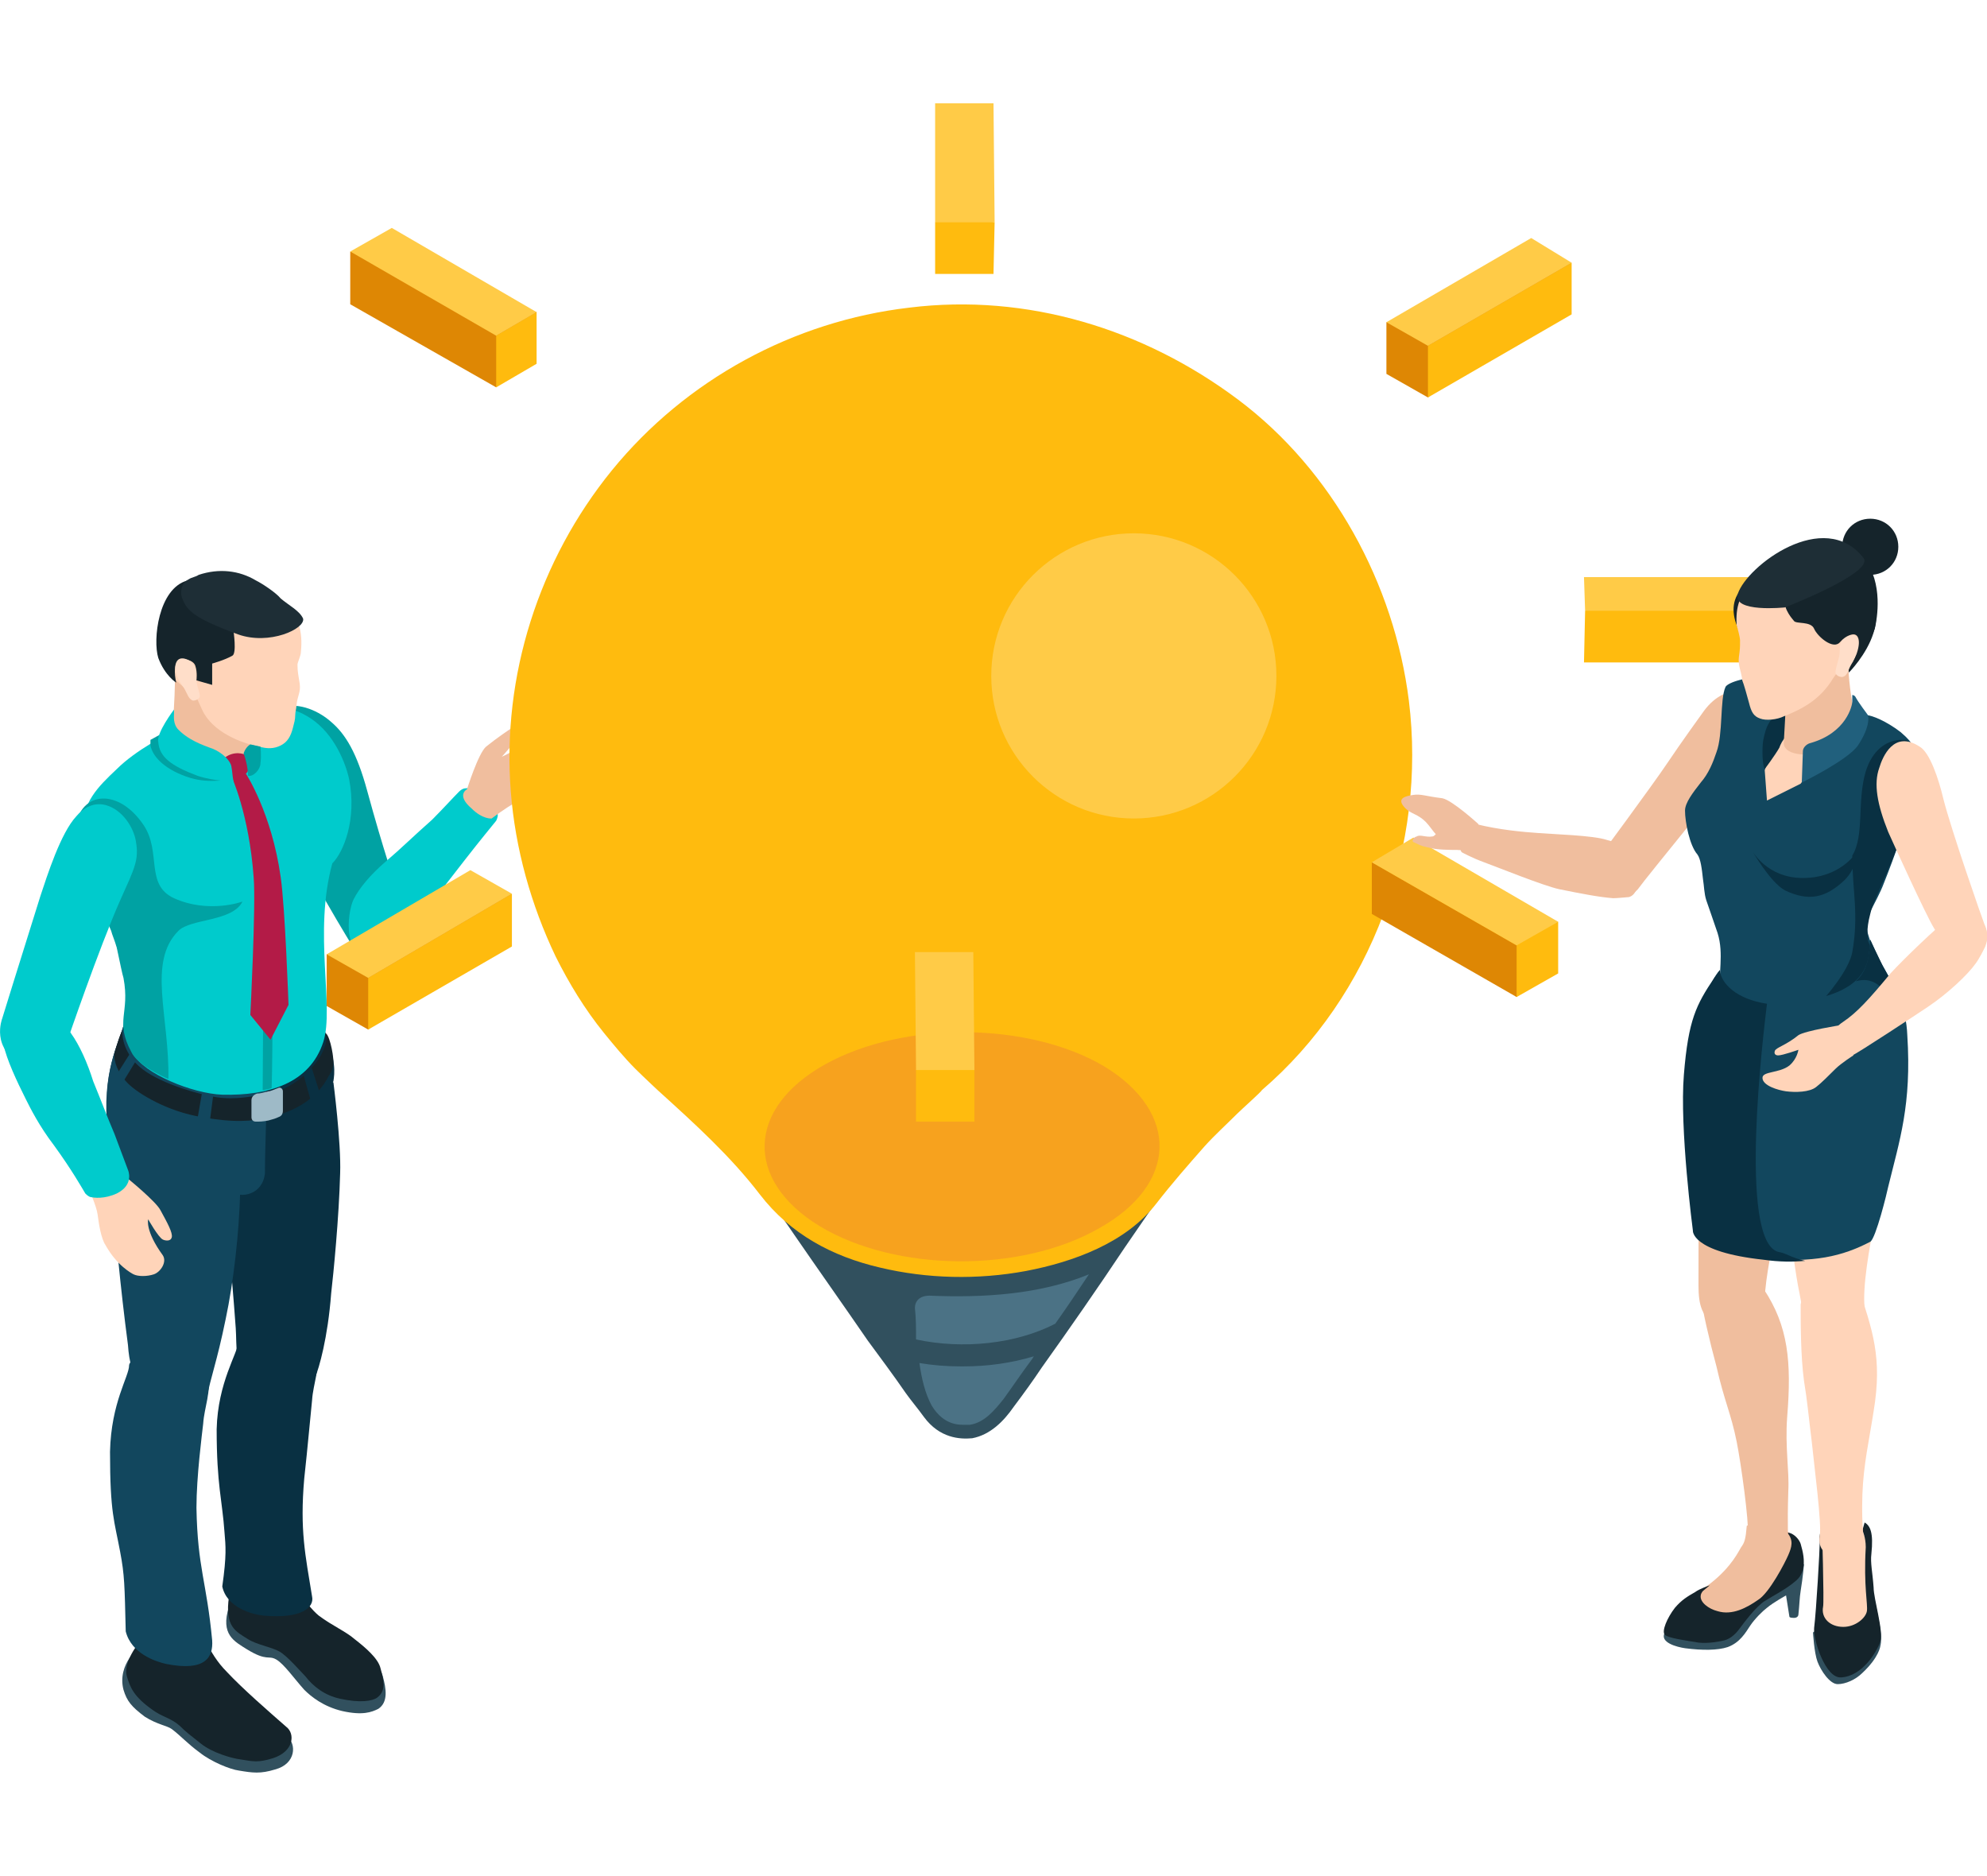 <?xml version="1.0" encoding="utf-8"?>
<!-- Generator: Adobe Illustrator 27.8.1, SVG Export Plug-In . SVG Version: 6.00 Build 0)  -->
<svg version="1.1" id="_レイヤー_2" xmlns="http://www.w3.org/2000/svg" xmlns:xlink="http://www.w3.org/1999/xlink" x="0px"
	 y="0px" viewBox="0 0 177 167.1" style="enable-background:new 0 0 177 167.1;" xml:space="preserve">
<style type="text/css">
	.st0{fill:#00A2A3;}
	.st1{fill:#00CBCC;}
	.st2{fill:#F0BE9E;}
	.st3{fill:#31505E;}
	.st4{fill:#15242B;}
	.st5{fill:#093042;}
	.st6{fill:#12475E;}
	.st7{fill:#9EBAC7;}
	.st8{fill:#FFD4B9;}
	.st9{fill:#FFDEC9;}
	.st10{fill:#1E2E36;}
	.st11{fill:#B31B47;}
	.st12{fill:#4B7285;}
	.st13{fill:#FFBB0E;}
	.st14{fill:#F7A21E;}
	.st15{fill:#FFCB47;}
	.st16{fill:#DE8704;}
	.st17{fill:#21607D;}
</style>
<g id="_文字">
	<g>
		<g id="man">
			<g>
				<path class="st0" d="M22.5,65.2c0.2-1.1,1.2-1.8,2.6-2.2c1.6-0.5,3.4,0.4,4.4,1.3c1.3,1.1,2.3,2.8,3.2,6.1
					c1.5,5.5,2.5,8.3,2.5,8.3s0.4,0.7,0.9,1.7c0.5,1-1.2,2.8-1.8,3.5c-0.7,0.7-2.7,0.7-2.7,0.7s-4.9-7.9-6.2-11.5
					C24.7,71,21.9,67.9,22.5,65.2z"/>
				<path class="st1" d="M31.5,80.1c0.5-1,1.5-2.2,2.9-3.4c1.3-1.1,2.4-2.2,4.1-3.7c0.9-0.9,1.9-2,2.4-2.5c0.2-0.2,0.4-0.3,0.7-0.3
					c0.4,0,1,0.2,1.7,0.7c0.6,0.4,0.9,1.1,1,1.5c0.1,0.2,0,0.5-0.1,0.7c-0.4,0.5-1.4,1.7-2.8,3.5c-1.7,2.2-2.4,3.1-3,3.8
					c-1.1,1.4-3.5,4-4.7,4.4C30.4,86,30.9,81.3,31.5,80.1L31.5,80.1z"/>
				<path class="st2" d="M41.6,70.3c0,0,1-3.2,1.7-3.8c1-0.8,1.9-1.4,2.2-1.6c0.3-0.3,0.7,0.1,0.7,0.5c-0.1,0.5-1.5,2-1.5,2
					s2.8-1.2,3.9-3.2c0.4-0.8,1-0.2,1.2,0.6c0.3,1.2,0.4,3.5-1.1,5c-0.5,0.5-2,1.3-2.8,1.7c-0.8,0.4-2.1,1.4-2.1,1.4
					s-0.8,0.1-1.8-0.9C40.6,70.8,41.6,70.3,41.6,70.3z"/>
			</g>
			<g>
				<path class="st3" d="M26.1,142.1c0.2,1,0.6,1.5,1.1,1.9c1.2,0.9,3.5,2.2,4.4,2.8c1,0.7,2.3,1.6,2.5,2.5c0.3,1.1,0.5,2.3-0.4,2.9
					c-0.6,0.3-1.4,0.6-3.2,0.2c-1.7-0.4-2.8-1.3-3.4-1.9c-0.9-1-1.8-2.3-2.5-2.7c-0.7-0.4-0.8,0.2-2.6-0.9c-1.1-0.7-2.4-1.3-1.6-3.8
					C21.2,140.3,25.7,140.2,26.1,142.1L26.1,142.1z"/>
				<path class="st4" d="M26.6,141.3c0.2,1,1.3,2.2,1.8,2.6c1.2,0.9,2.4,1.4,3.2,2.1c0.9,0.7,2.1,1.7,2.3,2.6c0.3,1.1,0.5,2-0.3,2.6
					c-0.4,0.3-1.5,0.5-3.3,0.1c-1.4-0.3-2.4-1.1-3.1-2c-0.4-0.4-1.6-1.8-2.3-2.2c-0.7-0.4-2-0.6-2.8-1.1c-1.1-0.7-2.1-1.1-1.7-3.8
					C20.9,139.3,26.1,139.3,26.6,141.3L26.6,141.3z"/>
				<path class="st5" d="M28.3,119.7c0.2,2.4-0.4,3.5-0.5,5c-0.1,0.9-0.4,4.3-0.7,7c-0.4,4.6,0.1,6.8,0.7,10.5
					c0.2,0.9-0.8,2-4.3,1.7c-1-0.1-3.3-0.7-3.7-2.6c0.4-2.8,0.3-3.6,0.2-4.8c-0.2-2.9-0.7-4.2-0.7-9.2c0.1-4.2,1.9-6.8,1.9-7.7
					S28,115.6,28.3,119.7L28.3,119.7z"/>
				<path class="st5" d="M29.7,96.4c0,0,0.7,5.4,0.6,8.1c-0.1,3.9-0.6,9-0.8,10.7c-0.3,4-1.1,6.7-1.4,7.4c-0.8,2-5.3,1.6-6,0.8
					c-1.2-1.3-1-3.7-1.1-5.1c-0.8-11.1-1.7-16-1.7-16S23.1,93.7,29.7,96.4z"/>
			</g>
			<g>
				<path class="st3" d="M17.7,145.8c0,0,0.6,2.2,2.3,3.9c1.4,1.5,4,3.6,5.6,5c0.8,0.6,0.8,2.4-1.1,2.9c-1.3,0.4-2,0.3-3.2,0.1
					c-0.8-0.1-2.5-0.8-3.5-1.6c-1.1-0.8-1.7-1.5-2.5-2.1c-0.4-0.3-1.3-0.4-2.4-1.1c-1.2-0.9-1.6-1.4-1.9-2.4
					c-0.6-2.3,1.5-3.9,1.5-3.9S13.7,143.5,17.7,145.8L17.7,145.8z"/>
				<path class="st4" d="M17.9,145c0,0,0.6,2.2,2.3,3.9c1.4,1.5,3.7,3.5,5.3,4.9c0.8,0.6,0.7,2.2-1.2,2.8c-1.3,0.4-1.7,0.3-2.9,0.1
					c-0.8-0.1-2.5-0.6-3.5-1.4c-1-0.8-1.3-1-1.9-1.6c-0.8-0.7-1.6-0.8-2.4-1.4c-1.7-1.2-2-2-2.3-3c-0.4-1.4,1.4-3.4,1.4-3.4
					S13.9,142.6,17.9,145z"/>
				<path class="st6" d="M18.6,121.8c0.2,2.4-0.4,3.5-0.5,5c-0.1,0.9-0.6,4.7-0.6,7.5c0.1,5.4,0.9,6.5,1.4,11.8
					c0.1,1.5-0.6,2.8-4.1,2.1c-0.9-0.2-3.1-0.9-3.6-2.9c-0.1-4.1-0.1-5-0.5-7.1c-0.5-2.7-0.9-3.4-0.9-8.9c0.1-4.4,1.7-6.7,1.7-7.7
					S18.3,117.7,18.6,121.8L18.6,121.8z"/>
				<path class="st6" d="M21.6,99.3c0,0-0.1,4.1-0.2,6.7c-0.1,3.9-0.6,8.2-1.3,11.5c-0.8,3.9-1.3,5-1.7,7.1
					c-0.3,1.5-4.9-0.1-5.6-0.9c-1-1.1-1.3-2.4-1.4-3.9c-1.4-10.6-1.7-19.1-1.7-19.1S15,96.7,21.6,99.3z"/>
			</g>
			<path class="st5" d="M28.8,91.5c1.2,3,1,4.1,0.9,4.8c-0.9,1.8-2.3,3.3-3.1,4.8c-0.5,0.9-1.3,2.3-1.8,3.6
				c-0.3,0.9-2.6,2.3-3.6,1.3c-1.1-1.2-3.6-2.7-6.1-3.7c-2-0.8-5.4-1.3-5.4-1.6C9,95.4,10.6,93,11.1,91C11.7,89,27.3,87.8,28.8,91.5
				L28.8,91.5z"/>
			<path class="st6" d="M11.1,91c0.4-1.3,7.3-2.3,12.4-1.7c0,1.7,0,3.4,0.1,5c0.3,3.5,0,6.9,0,10.2c-0.2,1.9-2.1,2.3-3.1,1.6
				c-2.1-1.5-3.4-2-5.9-3c-2-0.8-5-2-5-2.3C9,95.5,10.6,93,11.1,91L11.1,91z"/>
			<g>
				<path class="st4" d="M29.1,92.5c0,0-0.1,1.1-1,2.2s-2.2,2.3-4.2,2.7c-2.1,0.4-3.5,0.6-5.3,0.2c-1.8-0.4-5.1-1.4-6.5-2.9
					c-1.3-1.4-1.2-2.8-1.2-2.8s0-0.1,0.1-0.2c-0.2,0-0.7,1.7-0.8,2.1c-0.1,0.7,0.3,1.8,1.2,2.7c0.9,0.9,3.5,2.5,6.6,3
					c2.8,0.5,4.4,0.4,6.1,0c2-0.5,4.1-1.5,5.2-3.7c0.1-0.1,0.1-0.2,0.2-0.3c0.1-0.3,0.2-0.6,0.2-0.9c0-0.8-0.4-2.7-0.8-2.6
					C28.9,92,29,92.3,29.1,92.5L29.1,92.5z"/>
				<path class="st7" d="M25.2,97.2l0,1.7c0,0.3-0.1,0.5-0.4,0.6c-0.2,0.1-0.5,0.2-0.9,0.3c-0.5,0.1-0.8,0.1-1.1,0.1
					s-0.4-0.2-0.4-0.4V98c0-0.3,0.2-0.5,0.5-0.6c0.3,0,0.6-0.1,1-0.2c0.2,0,0.6-0.2,0.9-0.3C25,96.8,25.2,97,25.2,97.2L25.2,97.2z"
					/>
				<polygon class="st6" points="19,97.5 18.7,99.8 17.6,99.6 18,97.3 				"/>
				<polygon class="st6" points="12.1,94.5 11,96.3 10.4,95.7 11.6,93.8 				"/>
				<polygon class="st5" points="27,95.6 27.7,98.1 28.5,97.4 27.7,94.9 				"/>
			</g>
			<path class="st1" d="M16.1,64.8c-1.1,0.5-4,2-5.7,3.7c-1.7,1.6-3.1,3-3,5.4c0,0,0.3,2.7,1.2,4.5c0.8,1.7,2.4,8.1,2.5,8.8
				c0.6,3.2-0.8,3.9,0.8,6.7c0.9,1.7,5.2,3.5,7.9,3.6c4.1,0.1,7.8-1,9-4.7c1-3.1-0.9-9.7,0.8-15.9c1-1,2.2-3.9,1.5-7.5
				c-0.3-1.4-1.3-4-3.4-5.4c-0.9-0.6-2.1-1.1-3.3-1C21.9,63.1,17.5,64.1,16.1,64.8L16.1,64.8z"/>
			<path class="st0" d="M12.8,73.5c1.6,2.4,0.1,5.3,2.7,6.5c3.1,1.4,6.1,0.3,6.1,0.3c-0.9,1.8-4.6,1.5-5.7,2.6
				c-2.8,2.8-0.8,7.6-0.9,13.2c-0.7-0.3-2.8-1.3-3.3-2.4c-1.5-2.8-0.1-3.4-0.7-6.6c-0.1-0.3-0.3-1.3-0.6-2.7
				c-0.2-0.7-0.4-1.1-0.5-1.5c-0.3-0.8-1.4-2.7-2.6-4.6c-0.8-1.2-0.8-3.2-0.6-4.6C7.2,70.4,10.6,70.2,12.8,73.5L12.8,73.5z"/>
			<g>
				<path class="st1" d="M6.8,72.7c0.5-0.6,1.4-1.3,2.6-1c1.5,0.4,2.5,2,2.7,3.2c0.3,1.7-0.1,2.4-1.4,5.3C8.8,84.5,6,92.7,6,92.7
					s-0.1,0.4-0.4,1.4c-0.3,1-2.6,1.1-3.5,0.7c-3-1.3-1.9-4.1-1.9-4.1s1.7-5.5,3.4-10.9C4.2,78,5.4,74.2,6.8,72.7L6.8,72.7z"/>
				<path class="st8" d="M11.3,104.9c0,0,2.6,2.1,3,2.9c0.6,1.1,1.1,2,1,2.4c-0.1,0.4-0.6,0.3-0.8,0.2c-0.4-0.2-1.3-1.8-1.3-1.8
					s-0.3,1,1.3,3.2c0.4,0.6-0.2,1.5-0.8,1.7c-0.6,0.2-1.4,0.2-1.8,0c-0.2-0.1-1.5-0.8-2.5-2.6c-0.4-0.6-0.6-1.9-0.7-2.7
					s-0.8-2.3-0.8-2.3L11.3,104.9L11.3,104.9z"/>
				<path class="st1" d="M6.3,92c0.8,1.1,1.5,2.7,2,4.3C9,98,9.6,99.6,10.2,101c0.6,1.6,1.2,3.2,1.2,3.2s0.6,1.3-1,2.1
					c-1.1,0.5-2,0.4-2.4,0.3c-0.2-0.1-0.3-0.2-0.4-0.3c-0.3-0.5-1.2-2.1-2.8-4.3c-1.3-1.7-2.1-3.3-2.5-4.1c-0.8-1.6-1.7-3.5-2-4.9
					C-0.5,89.5,4.7,89.7,6.3,92z"/>
			</g>
			<path class="st0" d="M20.4,68.5l0.8-0.3c0.1,0.3,3.1,6.9,3.1,11.1c0,3.9,0,14.7-0.1,17.6C24,97,23.9,97,23.4,97.1
				c0-2.2,0.1-13.8,0.1-17.9C23.4,75.2,20.4,68.5,20.4,68.5L20.4,68.5z"/>
			<g>
				<path class="st2" d="M15.6,57.5c0,0,0.1,5.5-0.4,8.5c-0.1,0.8,1.2,1.9,2.8,2.3c2,0.6,4.4,0.3,4.4-0.9c0-3.4-0.1-4.5-0.1-4.5
					S15.6,57.5,15.6,57.5z"/>
				<path class="st8" d="M25,53.3c-0.5-0.4-1.6-1.2-2.2-1.5c-1.6-0.9-3.3-1-5.1-0.5c-1.2,0.4-2,0.9-2.5,1.7c-0.8,1.1-1.2,2.7-1,4.2
					c0.1,0.9,0.5,2.5,1.6,3.5c0.4,0.4,1.7,1.4,1.7,1.4l0.5,1.1c0.9,2,3.5,3,5.1,3.3c0.7,0.2,1.3,0.2,1.9-0.1
					c0.6-0.3,0.9-0.8,1.1-1.6c0.1-0.4,0.2-0.7,0.2-1.1c0-0.3,0.1-0.6,0.1-0.8c0.1-1,0.4-1.2,0.3-2c-0.1-0.7-0.2-1-0.2-1.7
					c0-0.2,0.3-0.8,0.3-1.1C27,56.2,26.6,54.7,25,53.3L25,53.3z"/>
				<path class="st4" d="M16.2,58.7c0,0,1,0,1.2,0.6s0.1,1.3,0.1,1.3l1.4,0.4l0-1.9c0,0,1.1-0.3,1.8-0.7c0.4-0.2,0.1-2.2,0.1-2.2
					s-0.6-5.4-4.1-4.5c-2.6,0.7-3.1,5.3-2.6,6.9c0.6,1.6,1.6,2.2,1.6,2.2S15.2,58.9,16.2,58.7z"/>
				<path class="st9" d="M17.1,59c-0.2-0.2-1.1-0.7-1.4,0s0.2,1.6,0.7,2.3c0.3,0.5,0.4,1,0.8,1.1c0.3,0,0.6-0.2,0.6-0.4
					c0-0.3-0.2-0.7-0.3-1.3S17.6,59.6,17.1,59L17.1,59z"/>
				<path class="st10" d="M22.8,51.7c0.6,0.3,1.8,1.1,2.2,1.6c0.7,0.6,1.7,1.1,2,1.8c0.2,0.9-3,2.4-5.8,1.4c-4.1-1.5-4.6-2.2-5-3.3
					C16.1,53,16,52,16.8,51.6c0.3-0.2,0.6-0.2,0.9-0.4C19.5,50.6,21.3,50.8,22.8,51.7L22.8,51.7z"/>
			</g>
			<path class="st0" d="M15.6,65.3c0.7,0.8,1.7,1.3,3.8,1.9c0,0,1,1.1,1.1,2.2c0,0-1.8,0.4-3.5-0.1c-2.3-0.7-3.4-1.9-3.6-2.9
				c0-0.1,0-0.3,0-0.5c0.7-0.4,1.3-0.7,1.8-1C15.5,65.2,15.5,65.2,15.6,65.3L15.6,65.3z"/>
			<g>
				<path class="st11" d="M21.9,68.9c0,0,2.3,3.5,3.1,9.2c0.4,2.7,0.7,11.4,0.7,11.4l-1.6,3.1l-1.8-2.2c0,0,0.5-9.8,0.3-12.2
					c-0.4-5.7-2-9.1-2-9.1L21.9,68.9L21.9,68.9z"/>
				<path class="st11" d="M21.8,67.2c0,0-0.9-0.4-1.8,0.3c-0.7,0.6,0.2,1.5,0.2,1.5s0.8,0.8,1.6,0C22.7,68.3,21.8,67.2,21.8,67.2
					L21.8,67.2z"/>
			</g>
			<path class="st1" d="M15.5,63.2l0,0.4c0,0.2-0.1,0.9,0.4,1.4c0.6,0.6,1.4,1.1,2.8,1.6c0.7,0.2,1.7,0.9,1.9,1.6
				c0.1,0.5,0.1,0.9,0.2,1.4c0,0-1.7,0-3.2-0.5c-2.4-0.9-3.4-1.7-3.5-3C13.9,65.3,15.5,63.2,15.5,63.2L15.5,63.2z"/>
			<path class="st0" d="M22.1,69.1c0,0,0-0.9-0.4-2c0.2-0.6,0.6-0.8,0.6-0.8l0.9,0.2c0,0,0.1,0.8,0,1.5
				C23.2,68.5,22.6,69.2,22.1,69.1L22.1,69.1z"/>
		</g>
		<g id="img">
			<g>
				<path class="st3" d="M82.3,126.2c-0.5-0.7-1.1-1.4-1.6-2.1c-1.1-1.6-2.3-3.2-3.4-4.7c-2.2-3.2-4.4-6.3-6.6-9.5
					c-0.6-0.9-1.2-1.7-1.8-2.6c-0.5-0.8-1.1-1.5-1.5-2.3c-0.7-1.4-0.9-3.1-0.4-4.6c1-3.8,4.8-6.1,8.2-7.5c3.8-1.5,7.9-2,11.9-1.9
					c3.9,0.1,7.9,0.9,11.4,2.7c3.2,1.6,6.5,4.5,6.5,8.4c0,1.6-0.6,2.9-1.5,4.2c-1.1,1.6-2.2,3.2-3.3,4.8c-2.4,3.6-4.9,7.2-7.4,10.7
					c-0.8,1.2-1.6,2.3-2.5,3.5c-0.9,1.3-2.1,2.5-3.7,2.8C85.5,128.2,83.7,128.1,82.3,126.2L82.3,126.2z"/>
				<g>
					<path class="st12" d="M94,117.9c1-1.4,2-2.9,3-4.4c-4.4,1.8-9.4,2.1-14.2,1.9c-0.9,0-1.3,0.5-1.3,1.1c0.1,0.9,0.1,1.8,0.1,2.8
						C85.8,120.2,90.5,119.7,94,117.9L94,117.9z"/>
					<path class="st12" d="M85.8,121.7c-0.1,0-0.2,0-0.2,0c-1.3,0-2.5-0.1-3.7-0.3c0.2,1.4,0.5,2.7,1.1,3.8c1.1,1.8,2.5,1.7,3,1.7
						c0.2,0,0.3,0,0.4,0c1.3-0.2,2.2-1.3,3-2.3c0.8-1.1,1.6-2.3,2.5-3.5c0.1-0.1,0.1-0.2,0.2-0.3C90.1,121.4,88,121.7,85.8,121.7z"
						/>
				</g>
			</g>
			<g>
				<path class="st13" d="M125.5,62.4c-1.3-10.4-6.8-20.5-15.2-26.8c-8.4-6.3-18.8-9.5-29.3-8.2c-10.3,1.2-19.9,6.4-26.5,14.5
					c-6.5,8-9.8,18.3-9,28.6c0.4,5.1,1.8,10.1,4,14.7c1.2,2.4,2.6,4.7,4.3,6.8c0.9,1.1,1.8,2.2,2.8,3.2c0.7,0.7,2.2,2.1,2.1,2
					c3.2,2.9,6.4,5.8,9,9.2c2.7,3.5,6.4,5.5,10.7,6.5c4.2,1,8.7,1.1,13,0.3c4.2-0.8,8.9-2.5,11.6-6c1.4-1.8,2.8-3.4,4.3-5.1
					c0.9-1,1.9-1.9,2.9-2.9c0.4-0.4,2.2-2,2.2-2.1C122.2,88.7,127.1,75.3,125.5,62.4L125.5,62.4z"/>
				<path class="st14" d="M73,109.2c-6.7-4.1-6.5-10.5,0.5-14.4c7-3.9,18.2-3.8,24.9,0.2c6.7,4.1,6.5,10.5-0.5,14.4
					C90.9,113.4,79.8,113.3,73,109.2z"/>
			</g>
			<circle class="st15" cx="101" cy="60.2" r="12.7"/>
			<g>
				<polygon class="st16" points="140,23.4 127.2,35.4 123.5,33.3 123.5,28.7 				"/>
				<polygon class="st13" points="140,23.4 140,28 127.2,35.4 127.2,30.8 				"/>
				<polygon class="st15" points="140,23.4 127.2,30.8 123.5,28.7 136.4,21.2 				"/>
				<polygon class="st13" points="159.4,54.4 159.4,59 141.1,59 141.2,54.4 143.5,53.2 				"/>
				<polygon class="st15" points="159.4,51.4 159.4,54.4 141.2,54.4 141.1,51.4 				"/>
				<polygon class="st13" points="138.8,82.1 138.8,86.7 135.1,88.8 122.2,76.8 				"/>
				<polygon class="st16" points="135.1,84.2 135.1,88.8 122.2,81.4 122.2,76.8 				"/>
				<polygon class="st15" points="138.8,82.1 135.1,84.2 122.2,76.8 125.9,74.6 				"/>
				<polygon class="st13" points="86.8,95.3 86.8,99.9 81.6,99.9 81.6,95.3 82.3,93.8 				"/>
				<polygon class="st15" points="86.7,84.8 86.8,95.3 81.6,95.3 81.5,84.8 				"/>
				<polygon class="st16" points="47.8,27.8 44.2,34.5 31.2,27.1 31.2,22.4 				"/>
				<polygon class="st13" points="47.8,27.8 47.8,32.4 44.2,34.5 44.2,29.9 				"/>
				<polygon class="st15" points="47.8,27.8 44.2,29.9 31.2,22.4 34.9,20.3 				"/>
				<polygon class="st13" points="88.6,19.8 88.5,24.4 83.3,24.4 83.3,19.8 84.4,18.8 				"/>
				<polygon class="st15" points="88.5,9.2 88.6,19.8 83.3,19.8 83.3,9.2 				"/>
				<g>
					<polygon class="st16" points="45.6,79.6 32.8,91.7 29.1,89.6 29.1,85 					"/>
					<polygon class="st13" points="45.6,79.6 45.6,84.3 32.8,91.7 32.8,87.1 					"/>
					<polygon class="st15" points="45.6,79.6 32.8,87.1 29.1,85 41.9,77.5 					"/>
				</g>
			</g>
		</g>
		<g id="woman">
			<g>
				<path class="st3" d="M160.7,139.3c0,0-0.1,1.2-0.3,2.4c-0.1,0.6-0.1,1.2-0.2,2.1c0,0,0,0.3-0.4,0.3c-0.4,0-0.4-0.1-0.4-0.1
					l-0.3-1.9c0,0-1.1,0.6-1.7,1.1c-0.4,0.3-1.1,1-1.5,1.6c-0.4,0.6-0.9,1.5-2,1.9c-0.9,0.3-2.3,0.3-3.8,0.1
					c-0.7-0.1-2.3-0.5-1.8-1.4C148.9,144,160.7,139.3,160.7,139.3L160.7,139.3z"/>
				<path class="st2" d="M155.6,135.9c0,0,3.1-1.5,3.2-0.6c0.1,0.5,0.1,1,0.2,1c0.6,0.3,0.8,0.5,1,1.4c0.1,0.6,0,2.2-0.5,2.8
					c-0.5,0.6-0.6,0.8-1.2,1.2c-0.6,0.4-1.9,1.1-2.6,1.9c-0.7,0.8-1.5,1.6-1.8,1.8s-1.4,0.3-1.9,0.4c-0.4,0.1-1.6-0.3-1.8-0.4
					c-0.2-0.1-1.6,0-1.6-0.9s2.4-2.4,3.8-3.5c1.9-1.5,2.5-2.9,2.7-3.2C155.4,137.4,155.5,137.1,155.6,135.9L155.6,135.9z"/>
				<path class="st4" d="M159.6,136.6c-0.2-0.1-0.4-0.1-0.4-0.1c0.6,0.7,0.4,1.3,0.1,2c-0.3,0.7-1.7,3.4-2.7,4c-1,0.7-2.3,1.4-3.6,1
					c-0.8-0.2-1.6-0.8-1.5-1.4c0-0.1,0.1-0.3,0.2-0.4l0.6-0.5c0,0-0.9,0.3-1.3,0.6c-0.7,0.4-1.2,0.7-1.8,1.4
					c-0.7,0.9-1.2,2.1-0.9,2.4c0.3,0.3,1.8,0.5,3,0.7c0.9,0.1,1.9-0.1,2.3-0.2s0.9-0.4,1.4-1.1c0.3-0.4,1.4-1.9,2.2-2.4
					s1.6-0.9,2.4-1.5c0.5-0.4,0.8-0.6,1-1.3c0.2-0.8,0-1.6-0.2-2.3C160.3,137.2,160,136.8,159.6,136.6L159.6,136.6z"/>
			</g>
			<g>
				<path class="st3" d="M161.5,145.4c0,0,0.1,1.8,0.4,2.6c0.3,0.8,1.1,2,1.8,2c0.7,0,1.6-0.4,2.2-1c1.5-1.4,1.6-2.4,1.6-2.4
					c0.2-0.8-0.1-2-0.2-2.6s-0.6-2.8-0.6-2.8L161.5,145.4z"/>
				<path class="st8" d="M162.2,137.2c0,0-0.1,4,0,5.4c0,1.6-0.1,1.9-0.1,2.6c0,0.9,0,3.2,1.3,3.4s3.8-1.9,3.8-3.1
					c0.1-0.7-0.8-3.7-0.9-4.2c-0.4-2.3,0.4-3.1-0.3-4.7C165.9,136,163.8,134.9,162.2,137.2L162.2,137.2z"/>
				<path class="st4" d="M165.9,136.3c0,0,0.3,0.6,0.3,1.5c-0.2,3.5,0.2,5.1,0.1,5.7s-1,1.4-2.1,1.4c-1.2,0-2-0.8-1.8-1.8
					c0.1-0.4-0.1-7.2-0.1-7.2s-0.3,0.9-0.2,1.5c0,0.6-0.3,6-0.5,7.6c-0.1,1,1,4.5,2.4,4.4c1.9-0.1,3.2-2.3,3.5-3.2s-0.6-3.8-0.6-4.8
					c-0.1-1.4-0.3-2.2-0.2-3c0.2-1.9-0.1-2.5-0.6-2.8L165.9,136.3L165.9,136.3z"/>
			</g>
			<g>
				<path class="st2" d="M145,75.6c0,0-0.7-0.5-1.9-0.8c-1.2-0.4-4.8-0.5-6-0.6c-1.5-0.1-3.6-0.3-5.6-0.8c-0.4-0.1-1.3,0.1-1.5,1.1
					c-0.2,0.8,0.2,1.4,0.2,1.4s0.9,0.5,2,0.9s5.3,2.1,6.7,2.4c2,0.4,3.5,0.7,4.8,0.8c0.4,0,1.3-0.1,1.4-0.1
					C146.2,79.6,146.2,77.3,145,75.6L145,75.6z"/>
				<path class="st2" d="M151.8,63.3c0,0-2.1,2.9-3.3,4.7s-6.3,8.7-6.3,8.7l-0.2,0.7c0.1,1.6,1.8,2.8,3.6,2.1
					c0.1-0.1,0.2-0.2,0.3-0.3c0.7-1,8.9-11,9.4-11.7c0.5-0.7,1.9-1.4,2.2-1.7c0.4-0.3,0.7-3.2,0-3.7
					C156.6,61.5,153.8,60.6,151.8,63.3L151.8,63.3z"/>
				<path class="st2" d="M127.3,75.5c0.7,0.2,1.9,0.2,2.5,0.2c0.7,0.1,1.8-0.3,1.9-2.3c0,0-2.3-2.1-3.2-2.3
					c-1.6-0.2-1.9-0.4-2.6-0.3c-0.7,0.1-1.6,0.3-0.7,1.2c0.5,0.5,1.1,0.5,1.8,1.2c0.3,0.3,0.7,0.9,0.9,1.1c-0.1,0.1-0.2,0.2-0.3,0.2
					c-0.6,0.1-1.1-0.2-1.4,0c-0.4,0.1-0.4,0.5-0.3,0.5C126.6,75.3,126.4,75.3,127.3,75.5L127.3,75.5z"/>
			</g>
			<path class="st2" d="M157.2,115.7c0.1-3.7,2.7-13.2,2.9-15c0.4-2.7,1.2-4.5,0.8-6.8c-0.2-1.3-0.4-1.7-1.7-3.1
				c-1.1-1.2-2.6-1.4-4.8-0.5c-3.4,1.5-2.5,5.2-2.5,5.2s-0.2,5.3-0.4,6s-0.2,10.2-0.2,13c0,1.7,0.3,3,1.7,3.3
				C154.7,118.1,155.8,117.5,157.2,115.7L157.2,115.7z"/>
			<path class="st2" d="M159.3,137.7c0-0.8-0.1-1.6,0-4.9c0.1-1.8-0.3-3.9-0.1-6.6c0.4-4.9,0.1-8.1-2.1-11.4
				c-1.5-1.8-5.6-3.3-5.6,0.6c0.1,1.1,0.8,4.1,1.4,6.3c0.7,3.1,1.3,4.2,1.8,6.7c0.4,2,1.1,7.1,1,8.3c-0.2,1.6,0.9,2,1.6,2.1
				S159.3,138.5,159.3,137.7L159.3,137.7z"/>
			<path class="st8" d="M166.1,116.5c-0.4-3.7,2.3-13.4,2.3-15.2c0-2.7-0.1-5.5-0.5-7.8c-0.4-2.4-0.9-3-2.4-4.2
				c-1.3-1-4-0.2-5.9,1.2c-1.9,1.5-1.4,6.6-1.4,6.6s0.8,5.1,0.7,5.8s0.7,9,1.4,12.3c0.3,1.7,0.7,3.5,2.1,3.6
				C164.4,118.6,165,118.5,166.1,116.5L166.1,116.5z"/>
			<path class="st8" d="M166,137.8c0.1-1-0.2-1.4-0.1-4.7c0.1-2.7,0.6-4.8,1-7.4c0.8-4.8-0.1-7.2-1.4-11.2c-1.2-2-4.5-2.1-5.1,1.7
				c0,1.6,0,4.6,0.3,6.8c0.3,1.8,0.4,3.1,0.7,5.5c0.2,2,0.9,7.3,0.7,8.3c-0.2,1.2,0.6,1.7,1.3,1.9C164.2,139,166,138.6,166,137.8
				L166,137.8z"/>
			<path class="st6" d="M160.9,92c-0.8,0-1.8-0.1-2.8-0.2c-2.3-0.2-4.8-2.1-4.8-3.8c-0.3-1.1,0.3-3-0.3-4.9c-0.4-1.2-0.8-2.3-1-2.9
				s-0.2-1.3-0.3-1.9c-0.1-0.9-0.2-1.8-0.5-2.2c-0.7-0.8-1.1-2.9-1.1-3.9c0-0.7,0.7-1.6,1.4-2.5c0.7-0.8,1.1-1.8,1.4-2.7
				c0.6-1.6,0.3-4.7,0.8-5.8c0.1-0.3,1.4-0.9,3.6-0.9c2.8,0,5.2,2.1,5.4,2.4l3.6,1c0.4,0,1.7,0.5,3,1.5c1.4,1.2,1,1.3,1,1.8
				c0,1.5-0.2,4.3-0.3,5.1c-0.2,1.2-1.2,4.1-2.2,6.6c-0.3,0.8-0.8,1.7-1.2,2.5c-0.6,1.2-0.3,1.8,0.4,3.7l0.5,1.6
				c0,0.1-0.4,2-1.4,3.6C165.3,91.4,163.6,92,160.9,92L160.9,92L160.9,92z"/>
			<path class="st5" d="M169.9,72.2c0.1-0.8,0.3-3.6,0.3-5.1c0-0.1,0.1-0.3,0.1-0.4c0-0.1,0-0.3-0.1-0.4c-0.1-0.2-0.2-0.3-0.4-0.4
				c0,0-0.5,0-0.6,0c-1.2,0.1-2.4,0.9-3,2.8c-0.8,2.7-0.1,5.7-1.2,7.5c0,3.2,0.6,5.2,0,8.6c-0.1,0.6-0.6,1.9-2.4,4
				c3.1,0.1,4.2-0.5,4.8-2.5l-1-2.5c0-0.3-0.2-0.9,0.2-2.4c0.2-0.9,0.7-1.8,1-2.6c0-0.1,0.1-0.2,0.1-0.2c0.1-0.3,0.3-0.6,0.4-0.9
				c0.1-0.2,0.1-0.3,0.2-0.5c0.3-0.7,0.6-1.4,0.8-2.1c0-0.1,0.1-0.2,0.1-0.3C169.6,73.7,169.9,72.8,169.9,72.2L169.9,72.2z"/>
			<g>
				<path class="st4" d="M169.1,48.7c0,1.4-1.1,2.5-2.5,2.5s-2.5-1.1-2.5-2.5s1.1-2.5,2.5-2.5S169.1,47.3,169.1,48.7z"/>
				<polygon class="st8" points="158.2,65.4 157.2,68.6 157.4,71.3 160.4,69.8 162.2,67.4 				"/>
				<path class="st5" d="M159.3,62.9c0,0-1.5,0.6-2,2.1c-0.2,0.7-0.3,1-0.3,2c0,1.2,0.2,1.5,0.2,1.5s0.9-1.2,1.3-1.9
					c0.1-0.3,0.3-0.7,0.6-1c0.1-0.2,0.2-0.9,0.3-1C159.4,63.6,159.3,62.9,159.3,62.9L159.3,62.9z"/>
				<path class="st4" d="M164.7,59.9c0,0,6.3-6.3-1.4-9.3c-3.4-1.3-7.6,1.3-8.1,1.8c-2,2,0.3,5.4,2,6.2c0,0,2,1.6,4.3,1
					C163.7,59.1,164.5,58.4,164.7,59.9L164.7,59.9z"/>
				<g>
					<path class="st2" d="M164.6,56.8c0,0-0.2,4.3,0.9,7.9c0.2,0.8-1.2,1.8-2.7,2.2c-2,0.6-4,0.3-3.9-0.8c0.2-3.2,0.2-4.6,0.2-4.6
						L164.6,56.8L164.6,56.8z"/>
					<path class="st8" d="M156.4,51.5c0.5-0.4,1.6-1.2,2.1-1.5c1.5-0.9,3.2-1.1,4.9-0.6c1.2,0.3,2,0.8,2.5,1.5c0.8,1,1.2,2.6,1,4
						c-0.1,0.9-0.4,2.4-1.5,3.4c-0.4,0.4-1.6,1.4-1.6,1.4l-0.5,0.7c-1.2,2-2.9,2.8-4.4,3.4c-0.6,0.3-1.6,0.4-2.1,0.2
						c-0.6-0.2-0.8-0.6-1-1.4c-0.1-0.4-0.5-1.8-0.6-2c-0.1-0.9-0.4-1.3-0.3-2.1c0.1-0.7,0.1-0.8,0.1-1.5c0-0.2-0.2-1-0.3-1.3
						C154.6,54.1,154.9,52.9,156.4,51.5L156.4,51.5z"/>
					<path class="st9" d="M164.2,56.9c0.2-0.2,1-0.7,1.3,0c0.3,0.6-0.1,1.5-0.6,2.3c-0.3,0.5-0.3,1-0.8,1.1c-0.3,0-0.6-0.2-0.6-0.4
						c0-0.2,0.1-0.6,0.3-1.3S163.7,57.4,164.2,56.9L164.2,56.9z"/>
				</g>
				<path class="st17" d="M165,62.5c0,0.3-0.5,2.8-3.8,3.7c-0.3,0.1-0.6,0.4-0.6,0.7l-0.1,2.8c0,0,4.1-2,5-3.3
					c1.2-1.8,0.9-2.7,0.9-2.7s-0.9-1.2-1.1-1.6c-0.1-0.2-0.3-0.2-0.3-0.2S165,62.5,165,62.5L165,62.5z"/>
				<path class="st4" d="M162.7,49.2c0,0,2.1-1.8,3.9,1.4C167.8,53,167,56,167,56s-0.8,2.2-1.9,2.9c0.7-1.4,0.6-2.4,0-2.4
					c0,0-0.6,0-1.2,0.7s-2-0.5-2.3-1.2c-0.3-0.7-1.6-0.4-1.8-0.7S156.7,52.3,162.7,49.2L162.7,49.2z"/>
				<path class="st10" d="M159,54.1c0,0-4.7,0.5-4.2-1.2c0.8-2.5,7.7-7.7,11.2-3.2C167,51,159,54.1,159,54.1L159,54.1z"/>
			</g>
			<path class="st6" d="M153.2,86.4c0,0,0,0.7,0.1,0.9c0.3,0.7,1.2,2.8,7.6,1.8c5.2-0.8,5.5-3.3,5.6-4.3c0.1-0.7,0.1-1.1,0.1-1.1
				s0.7,1.6,1.1,2.3c1.2,2.2,2.1,3.7,2.2,6.2c0.4,6.2-0.7,9.4-1.7,13.5c-0.1,0.5-1.1,4.6-1.6,4.9c-2.5,1.3-5,1.9-9.6,1.5
				c-3.1-0.3-4-1.8-4-1.8s-1.8-5.8-1.7-11.1C151.4,93.9,151.3,88.5,153.2,86.4L153.2,86.4z"/>
			<path class="st5" d="M168.1,88.4c0.6,0.8,1.2,1.6,1.7,2.4c-0.3-1.8-1.1-3-2.1-4.8c-0.4-0.8-1.1-2.3-1.1-2.3s0,0.4-0.1,1.1
				c-0.1,0.6-0.2,1.7-1.2,2.6C166.4,87.1,167.1,87.4,168.1,88.4L168.1,88.4z"/>
			<path class="st5" d="M158.4,111.5c-3.6-1-1.3-19.6-1-22.1c-2.7-0.4-4.1-1.8-4.2-3c0,0-0.4,0.6-0.5,0.7c-1.6,2.4-2.3,3.7-2.7,8.6
				c-0.4,4.8,0.8,13.9,0.8,13.9s-0.2,1.9,6.3,2.6c1.4,0.2,2.6,0.2,3.7,0.1C159.5,112,159.1,111.6,158.4,111.5L158.4,111.5z"/>
			<path class="st5" d="M156.1,75.8c0,0,1.6,2.8,2.9,3.5c2.1,1,3.6,0.7,5.3-0.9c1.2-1.2,1-2.4,1-2.4s-1.4,2.2-4.7,2.2
				C157.4,78.2,156.1,75.8,156.1,75.8L156.1,75.8z"/>
			<g>
				<path class="st8" d="M174.6,85c1,0.2,1.5-0.1,2.3-1c0.1-0.2,0.2-0.9-0.1-1.6c-0.2-0.5-3-8.5-3.7-11.3c-0.4-1.7-1.2-4.1-2.1-4.6
					c-2.3-1.5-3.3,0.9-3.6,1.9c-0.5,1.4-0.2,3.2,0.8,5.7c0.4,0.9,3.4,7.5,4.1,8.6c0.2,0.3,0.4,0.7,0.4,1.1
					C172.7,84,173.1,84.8,174.6,85z"/>
				<path class="st8" d="M165,94c0.5-0.2,5.8-3.7,6.7-4.3c1.8-1.2,3.6-2.9,4.3-3.9c0.3-0.4,0.7-1.2,0.7-1.2c0.4-0.7,0.5-1.7-0.1-2.5
					c-0.4-0.5-1.8-1-2.8-0.5c-1.4,1.1-4.2,3.8-5.4,5.1c-1.9,2.3-3,3.5-4.2,4.3c-1.2,0.8-0.8,1.3-0.7,1.8
					C163.5,93.5,164.4,94.3,165,94L165,94z"/>
				<path class="st8" d="M164,91.3c0,0-3.2,0.5-3.8,0.9c-1.1,0.9-2,1.1-2.1,1.4c-0.1,0.3,0.1,0.4,0.3,0.4c0.4,0,1.8-0.5,1.8-0.5
					s-0.1,0.8-0.8,1.4c-0.9,0.7-2.4,0.5-2.4,1.1c0,0.7,1.4,1.1,2.1,1.2c0.8,0.1,2.1,0.1,2.7-0.4c0.4-0.3,1.2-1.1,1.7-1.6
					s1.6-1.2,1.6-1.2L164,91.3L164,91.3z"/>
			</g>
		</g>
	</g>
</g>
</svg>
